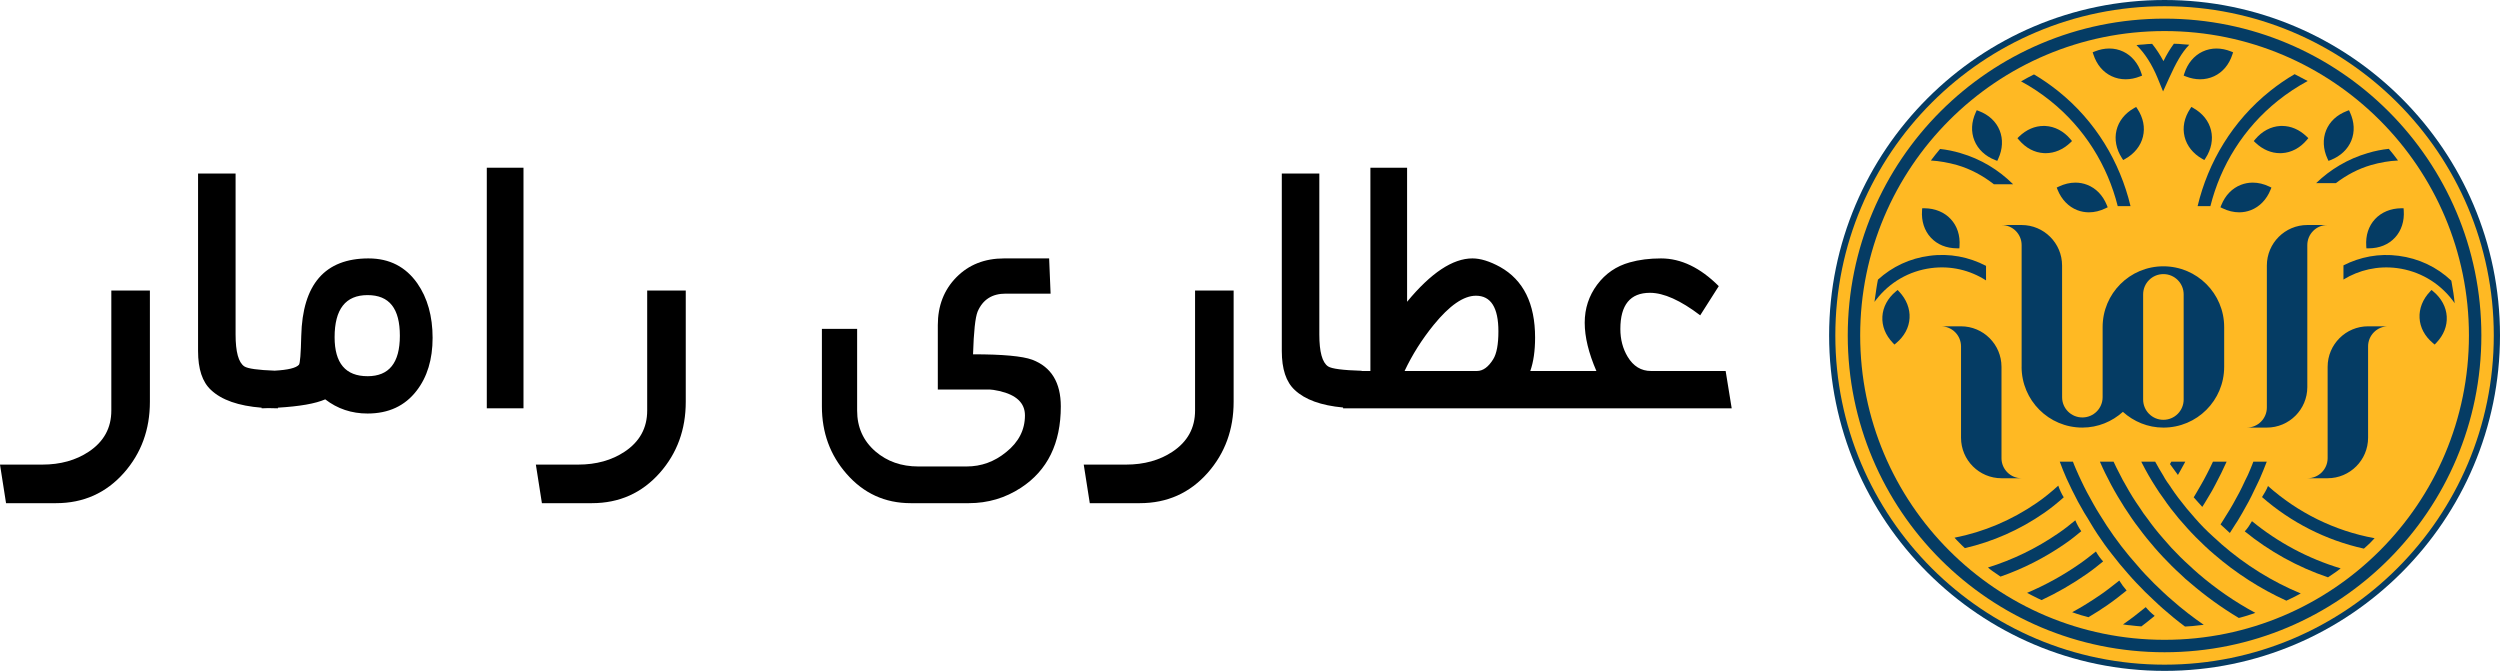 <?xml version="1.0" encoding="UTF-8"?>
<svg id="Layer_1" data-name="Layer 1" xmlns="http://www.w3.org/2000/svg" version="1.1" viewBox="0 0 3726.45 1000">
  <defs>
    <style>
      .cls-1 {
        fill: #000;
      }

      .cls-1, .cls-2, .cls-3 {
        stroke-width: 0px;
      }

      .cls-2 {
        fill: #ffb923;
      }

      .cls-3 {
        fill: #053c64;
      }
    </style>
  </defs>
  <g>
    <path class="cls-3" d="M3226.45,1000c-275.7,0-500-224.3-500-500S2950.75,0,3226.45,0s500,224.3,500,500-224.3,500-500,500Z"/>
    <circle class="cls-2" cx="3226.45" cy="500" r="490.74"/>
    <g>
      <path class="cls-3" d="M3345.99,792.04c36.67,29.81,78.7,53.15,124.07,68.52,4.08-2.6,8.15-5.37,12.04-8.15,2.22-1.67,4.63-3.34,6.85-5.19-48.7-14.63-93.51-38.7-132.22-70.37-3.15,5.37-6.48,10.74-10.74,15.18Z"/>
      <path class="cls-3" d="M3380.62,724.45c-1.85,5.18-6.67,12.97-8.89,16.47,42.96,37.6,95,64.26,151.86,76.86,3.33-2.97,6.66-5.93,9.82-9.08,2.03-2.22,4.07-4.26,6.11-6.47-60-10.93-114.63-38.34-158.89-77.78Z"/>
      <path class="cls-3" d="M3309.88,781.67l13.89,12.78s5.37-8.33,8.7-13.7c3.33-4.63,6.3-10.37,9.82-16.11,6.48-11.11,12.59-22.41,17.96-34.07,1.67-2.97,6.85-14.45,8.33-17.42,3.71-8.14,6.85-16.66,10.19-24.99h-20c-1.3,3.33-2.6,7.03-4.08,10.37-2.41,6.1-5.18,12.22-8.33,18.15-5.37,11.85-11.48,23.52-17.96,34.81-3.15,5.55-6.3,10.92-9.82,16.29-2.78,4.82-8.7,13.89-8.7,13.89Z"/>
      <path class="cls-3" d="M3256.36,690c.37-.55.56-1.29.93-1.84h-20.74c-1.11,2.03-2.04,3.52-2.04,3.52l11.85,16.29s6.85-11.85,10-17.97Z"/>
      <path class="cls-3" d="M3292.29,739.82c3.52-5.74,6.85-11.48,9.82-17.42,6.11-11.29,11.66-22.77,16.85-34.25h-20.37c-2.78,6.11-5.74,12.04-8.89,18.15-3.15,6.11-6.29,12.04-9.82,17.96-3.15,5.74-10,17.04-10,17.04l12.78,14.25s6.67-10.36,9.63-15.73Z"/>
      <path class="cls-3" d="M3298.02,799.07c-9.26-8.33-18.15-17.41-26.48-27.04-2.41-2.96-10.19-11.85-12.41-14.44-8.33-10.19-16.3-20.56-23.52-31.49v-.18c-2.59-3.34-8.52-11.85-11.11-17.04-4.26-6.67-8.15-13.71-12.04-20.74h-20.74c.18.55.55,1.29.92,1.84,6.3,12.42,13.15,24.45,20.74,36.11,3.52,5.55,7.03,10.92,11.11,16.29,7.22,10.74,15.18,20.93,23.51,30.92,4.07,4.82,8.15,9.45,12.41,14.08,8.33,9.26,17.22,18.15,26.29,26.67,4.44,4.26,9.07,8.34,13.89,12.41,32.22,27.78,68.33,51.12,107.41,68.89,5-2.22,9.63-4.63,14.44-7.03,2.41-1.3,4.63-2.41,7.03-3.71-42.96-17.78-82.59-42.59-117.59-72.96-3.7-3.34-10.92-9.82-13.89-12.6Z"/>
      <path class="cls-3" d="M3263.21,842.77c-9.07-8.14-17.78-16.85-26.29-25.92-4.26-4.63-8.34-9.26-12.41-14.07-8.34-9.45-16.3-19.45-23.52-29.63-4.08-5.18-7.78-10.37-11.11-15.74-7.6-10.73-14.44-21.67-20.74-33.15-3.52-5.92-6.85-12.04-9.81-18.15-3.15-5.92-6.11-11.85-8.89-17.96h-20.37c5,11.66,10.74,23.15,16.66,34.25,3.15,5.93,6.48,11.67,9.82,17.42,6.48,11.1,13.52,21.85,20.74,32.41,3.52,5.18,7.22,10.18,11.11,15.18,7.41,10.19,15.37,19.81,23.52,29.26,4.07,4.63,8.15,9.26,12.41,13.7,8.52,9.08,17.23,17.78,26.3,25.93,4.44,4.44,9.07,8.52,13.89,12.41,22.59,19.44,46.85,37.04,72.59,52.41.74-.19,1.48-.37,2.22-.56l5.93-1.66c3.15-.74,5.93-1.85,8.89-2.78,2.96-.93,5.37-1.67,7.59-2.6-30.37-16.29-58.71-35.92-84.82-58.33-4.63-4.08-9.26-8.15-13.7-12.42Z"/>
      <path class="cls-3" d="M3224.32,882.6c-9.07-8.34-17.78-17.04-26.29-26.11-4.26-4.45-8.33-9.08-12.22-13.71-8.33-9.26-16.11-18.7-23.7-28.51-3.7-4.82-7.41-9.82-11.11-15-7.22-10.19-14.26-20.74-20.74-31.49-3.52-5.37-6.67-10.92-9.82-16.47-6.48-11.3-12.6-22.79-18.15-34.63-2.78-5.93-5.56-11.85-8.15-17.97-1.67-3.34-2.78-7.03-4.26-10.55h-19.63c3.15,8.33,6.29,16.66,10,24.81,2.41,5,5.92,12.78,8.33,17.6,5.56,11.48,11.66,22.78,18.15,33.7,2.41,3.89,7.78,12.41,9.82,16.11,6.29,10.74,13.33,21.11,20.55,31.3,2.6,3.89,8.34,10.92,11.11,14.63,7.59,9.81,15.37,19.44,23.7,28.7,3.15,3.89,8.52,9.45,12.41,13.71,8.52,9.07,17.22,17.78,26.3,26.11,3.52,3.33,9.81,9.26,13.7,12.59,10.56,9.26,21.3,18.15,32.6,26.48h.18c7.6-.37,14.44-.93,21.11-1.85,2.41-.18,4.44-.56,6.66-.74-16.11-11.11-31.85-23.15-46.67-36.3-4.81-3.89-9.26-8.15-13.89-12.41Z"/>
      <path class="cls-3" d="M3164.51,930.74c2.04.38,4.26.56,6.48.93l1.85.19,2.41.18c5.56.74,11.11,1.29,16.66,1.66,6.67-5,13.34-10.37,19.82-15.73-5-3.9-9.44-8.34-13.33-12.97-10.92,8.89-22.04,17.6-33.89,25.73Z"/>
      <path class="cls-3" d="M3158.95,865.37c-9.26,7.22-18.34,14.63-28.15,21.29-13.71,9.45-27.78,18.15-42.04,25.93,2.78.92,4.44,1.66,6.48,2.22,5.37,1.85,9.44,2.97,13.89,4.08l3.89,1.11c9.63-5.74,19.07-11.67,28.33-18.15,10-6.85,19.26-14.26,28.52-21.67-4.07-4.63-7.78-9.64-10.92-14.82Z"/>
      <path class="cls-3" d="M3134.88,836.85c-4.07-4.44-7.78-9.44-10.74-14.81-8.15,6.48-16.3,12.96-25,18.89-24.45,17.04-50.56,31.3-77.6,42.78,2.41,1.29,4.81,2.59,7.41,3.89l2.96,1.47c3.7,1.85,7.22,3.71,11.11,5.37h.19c22.96-10.73,45.18-23.51,66.48-38.33,8.89-6.11,17.04-12.6,25.19-19.26Z"/>
      <path class="cls-3" d="M3102.29,791.85c-3.52-4.99-6.48-10.55-8.89-16.29-8.15,6.85-16.67,13.52-25.74,19.63-32.41,22.23-67.59,39.26-104.44,50.75,2.22,2.03,4.63,3.7,6.85,5.37,3.89,2.78,7.97,5.55,11.85,8.15,33.7-11.66,66.11-28.15,96.3-49.08,8.52-5.73,16.11-12.04,24.07-18.52Z"/>
      <path class="cls-3" d="M3076.17,741.3c-3.33-5.37-6.11-11.3-8.15-17.42-10,9.08-20.55,17.78-31.85,25.56-37.59,25.92-79.26,43.52-122.78,52.04,2.04,2.41,4.26,4.63,6.48,6.84,2.78,2.97,5.74,5.74,8.89,8.71,41.67-9.63,81.67-27.23,117.78-52.23,10.56-7.22,20.19-15.18,29.63-23.51Z"/>
    </g>
    <g>
      <path class="cls-3" d="M3654.42,421.3c-.19-.92-.37-2.03-.56-2.97-21.48-20.36-48.7-33.15-78.51-37.04-29.26-3.89-57.59,1.67-82.23,14.26v21.11c23.33-14.26,51.11-20.74,79.82-17.04,32.78,4.26,62.04,21.11,82.22,47.22,1.3,1.67,2.6,3.34,3.7,5.19-.92-10.37-2.59-20.56-4.44-30.74Z"/>
      <path class="cls-3" d="M3574.42,239.26c-4.26-5.92-8.89-11.66-13.7-17.41-10.37,1.11-20.93,3.15-31.3,6.3-29.82,8.7-55.93,24.44-77.04,44.81h29.45c15.56-11.85,32.96-21.3,52.78-27.04,13.15-3.71,26.48-6.11,39.82-6.67Z"/>
      <path class="cls-3" d="M3383.86,135.56c-56.11,44.81-92.41,105.92-108.15,171.66h19.07c15.19-60.37,49.08-115.92,100.74-157.22,13.89-11.11,28.89-20.92,44.26-29.26-6.11-3.34-12.41-6.66-19.45-10.18-12.59,7.22-24.81,15.74-36.48,25Z"/>
      <path class="cls-3" d="M3240.34,65.19c-5.56,7.6-10.74,16.11-15.56,25.92-5-9.44-10.74-18.15-16.85-25.73h-.19c-4.63.18-8.89.36-12.78.92-3.52.18-7.04.37-10.37.92,12.59,12.23,23.15,28.89,31.48,49.08l8.15,19.99,8.89-19.63c10.18-22.41,18.52-37.96,30.18-49.99-2.6-.19-5.37-.37-7.96-.55-5-.56-10-.93-15-.93Z"/>
      <path class="cls-3" d="M3067.56,135.56c-11.48-9.08-23.33-17.42-35.74-24.63-6.3,3.15-12.59,6.47-19.26,10.36,15.19,8.16,29.63,17.78,43.33,28.71,51.66,41.3,85.55,96.85,100.74,157.22h19.07c-15.74-65.74-52.04-126.84-108.15-171.66Z"/>
      <path class="cls-3" d="M2891.82,222.04c-4.63,5.55-9.26,11.29-13.7,17.22,12.96.74,25.93,3.15,38.71,6.67,20.55,5.92,39.07,16.1,55.18,28.7h28.7c-21.48-21.29-47.96-37.6-78.7-46.48-10-2.97-20-5.01-30.19-6.11Z"/>
      <path class="cls-3" d="M2876.08,381.29c-29.07,3.71-55.56,16.11-76.85,35.55-.74,4.27-1.66,8.34-2.22,12.6-1.11,6.85-2.04,13.71-2.97,20.55.93-1.1,1.67-2.22,2.41-3.15,20.18-26.1,49.26-42.96,82.04-47.22,29.63-3.89,58.15,3.15,81.85,18.34v-21.67c-25.19-13.15-54.26-19.07-84.26-15Z"/>
    </g>
    <g>
      <path class="cls-3" d="M3327.53,81.25l1.09-3.3-3.23-1.29c-7.22-2.88-14.49-4.34-21.59-4.34s-14.23,1.54-20.67,4.58c-12.71,5.99-22.36,17.52-27.14,32.49l-1.06,3.31,3.24,1.27c7.13,2.8,14.33,4.22,21.38,4.22s14.39-1.56,20.88-4.61c12.79-6.04,22.17-17.22,27.11-32.32Z"/>
      <path class="cls-3" d="M3357.87,272.22c-6.04,0-11.92,1.09-17.46,3.23-13.2,5.09-23.36,15.55-29.37,30.27l-1.31,3.22,3.12,1.52c8.23,4,16.59,6.02,24.86,6.02,5.97,0,11.79-1.09,17.3-3.21,13.11-5.05,23.56-15.87,29.42-30.45l1.29-3.23-3.13-1.49c-8.17-3.91-16.49-5.89-24.72-5.89Z"/>
      <path class="cls-3" d="M3401.59,187.71l-2.53.06c-14.03.73-27.33,7.77-37.43,19.81l-2.23,2.66,2.51,2.41c10.76,10.25,23.47,15.68,36.76,15.68l2.52-.06c14.13-.75,27.04-7.55,37.31-19.67l2.25-2.65-2.5-2.41c-10.72-10.35-23.41-15.82-36.66-15.82Z"/>
      <path class="cls-3" d="M3501.38,164.27l-3.24,1.24c-14.88,5.71-25.56,15.68-30.9,28.84-5.26,13.03-4.52,28.05,2.11,42.29l1.46,3.15,3.24-1.26c14.59-5.7,25.53-15.99,30.79-28.97,5.31-13.12,4.61-27.69-2.02-42.14l-1.45-3.16Z"/>
      <path class="cls-3" d="M3269.45,161.11l-3.02-1.72-1.91,2.9c-8.75,13.32-11.59,27.65-8.23,41.45,3.34,13.66,12.71,25.42,26.42,33.09l3.03,1.7,1.89-2.91c8.51-13.15,11.38-27.89,8.07-41.49-3.36-13.75-12.44-25.16-26.25-33.02Z"/>
      <path class="cls-3" d="M3627.04,434.47l-2.68-2.22-2.39,2.53c-10.75,11.39-16.22,25.37-15.42,39.36.81,14.11,7.69,26.98,19.85,37.22l2.67,2.23,2.4-2.51c11.01-11.53,16.4-25.12,15.58-39.29-.81-14.02-7.92-27.28-20.01-37.32Z"/>
      <path class="cls-3" d="M3579.22,310.44c-15.65.14-29.53,5.88-39.06,16.16-9.61,10.38-14.13,24.25-13.07,40.1l.24,3.46h3.47c15.93-.06,29.46-5.6,39.12-16.01,9.55-10.32,14.18-24.62,13.04-40.28l-.26-3.46-3.47.04Z"/>
      <path class="cls-3" d="M3189.75,113.96l3.24-1.27-1.06-3.31c-4.78-14.96-14.43-26.5-27.14-32.49-6.44-3.04-13.39-4.58-20.67-4.58s-14.37,1.46-21.59,4.34l-3.23,1.29,1.09,3.3c4.94,15.1,14.31,26.28,27.11,32.32,6.49,3.06,13.51,4.61,20.88,4.61s14.25-1.42,21.38-4.22Z"/>
      <path class="cls-3" d="M3111.01,275.44c-5.54-2.14-11.42-3.23-17.46-3.23-8.23,0-16.55,1.98-24.72,5.89l-3.13,1.49,1.29,3.23c5.87,14.58,16.31,25.39,29.42,30.45,5.51,2.12,11.33,3.21,17.3,3.21,8.26,0,16.63-2.03,24.86-6.02l3.12-1.52-1.31-3.22c-6.01-14.72-16.17-25.18-29.37-30.27Z"/>
      <path class="cls-3" d="M3088.51,210.24l-2.23-2.66c-10.1-12.04-23.39-19.08-37.43-19.81l-2.53-.06c-13.25,0-25.93,5.47-36.66,15.82l-2.5,2.41,2.25,2.65c10.27,12.12,23.18,18.92,37.31,19.67l2.52.06c13.28,0,26-5.43,36.76-15.68l2.51-2.41Z"/>
      <path class="cls-3" d="M2949.75,165.51l-3.24-1.24-1.45,3.16c-6.63,14.45-7.32,29.02-2.02,42.14,5.26,12.98,16.19,23.27,30.79,28.97l3.24,1.26,1.46-3.15c6.63-14.24,7.37-29.26,2.11-42.29-5.33-13.17-16.01-23.14-30.9-28.84Z"/>
      <path class="cls-3" d="M3184.09,159.4l-3.02,1.72c-13.81,7.86-22.89,19.27-26.25,33.02-3.31,13.61-.44,28.35,8.07,41.49l1.89,2.91,3.03-1.7c13.71-7.68,23.08-19.43,26.42-33.09,3.36-13.8.52-28.13-8.23-41.45l-1.91-2.9Z"/>
      <path class="cls-3" d="M2828.54,432.25l-2.68,2.22c-12.09,10.04-19.2,23.29-20.01,37.32-.82,14.17,4.57,27.76,15.58,39.29l2.4,2.51,2.67-2.23c12.16-10.24,19.03-23.1,19.85-37.22.8-13.99-4.67-27.97-15.42-39.36l-2.39-2.53Z"/>
      <path class="cls-3" d="M2868.69,310.44l-3.47-.04-.26,3.46c-1.14,15.66,3.49,29.97,13.04,40.28,9.66,10.42,23.18,15.95,39.12,16h3.47s.24-3.45.24-3.45c1.07-15.85-3.45-29.72-13.07-40.1-9.53-10.28-23.41-16.02-39.06-16.16Z"/>
    </g>
    <g>
      <path class="cls-3" d="M3469.19,335.39h-29.87c-33.36,0-60.39,27.04-60.39,60.39v211.62c0,16.55-13.41,29.96-29.96,29.96h29.87c33.35,0,60.39-27.04,60.39-60.39v-211.62c0-16.55,13.41-29.96,29.96-29.96Z"/>
      <path class="cls-3" d="M3529.92,486.38c-33.36,0-60.4,27.04-60.4,60.39v136.13c0,16.55-13.41,29.96-29.96,29.96h29.86c33.36,0,60.4-27.04,60.4-60.39v-136.13c0-16.55,13.41-29.96,29.96-29.96h-29.86Z"/>
      <path class="cls-3" d="M2983.38,682.91v-136.13c0-33.36-27.05-60.39-60.4-60.39h-29.87c16.55,0,29.96,13.41,29.96,29.96v136.13c0,33.36,27.04,60.39,60.39,60.39h29.87c-16.55,0-29.96-13.41-29.96-29.96Z"/>
      <path class="cls-3" d="M3224.72,396.95c-50.13,0-90.59,40.48-90.59,90.59v104.51c0,16.6-13.44,30.2-30.2,30.2s-30.18-13.5-30.18-30.01c0-10.34-.06-196.45-.06-196.45,0-33.36-27.04-60.39-60.4-60.39h-29.86c16.54,0,29.96,13.41,29.96,29.96v181.4h-.05c0,50.13,40.62,90.59,90.59,90.59,23.34,0,44.37-9.02,60.41-23.46,16.06,14.45,37.09,23.48,60.38,23.48,50.13,0,90.59-40.46,90.59-90.59v-59.24c0-50.11-40.62-90.59-90.59-90.59ZM3254.92,595.56c0,16.6-13.44,30.2-30.2,30.2s-30.2-13.6-30.2-30.2v-156.79c0-16.61,13.44-30.2,30.2-30.2s30.2,13.59,30.2,30.2v156.79Z"/>
    </g>
    <path class="cls-3" d="M3226.45,27.78c-260.93,0-472.22,211.48-472.22,472.22s211.29,472.22,472.22,472.22,472.22-211.48,472.22-472.22S3487.19,27.78,3226.45,27.78ZM3226.45,953.7c-250.56,0-453.7-203.14-453.7-453.7s203.15-453.7,453.7-453.7,453.7,203.15,453.7,453.7-203.15,453.7-453.7,453.7Z"/>
  </g>
  <g>
    <path class="cls-1" d="M165.94,612.03c0,25.9-11.19,46.3-33.56,61.22-19.27,12.84-42.37,19.27-69.3,19.27H0l9.01,57.49h74.58c40.81,0,74.58-15.12,101.31-45.37,25.69-29.21,38.53-64.43,38.53-105.66v-165.94h-57.49v178.99Z"/>
    <path class="cls-1" d="M549.41,385.18c-65.05,0-98.51,38.5-100.37,115.5-.62,26.57-1.76,40.89-3.42,42.96-4.18,4.83-16.27,7.78-36.26,8.87-25.04-.93-40.09-3.05-45.16-6.36-8.7-5.8-13.05-21.65-13.05-47.54v-239.9h-55.94v264.45c0,26.93,6.42,46.3,19.27,58.11,15.78,14.94,40.96,23.75,75.51,26.45v.9c3.43-.08,6.78-.18,10.05-.3,4.58.19,9.31.3,14.19.3v-.96c32.42-1.89,55.94-6.02,70.54-12.4,18.23,14.09,39.26,21.13,63.08,21.13,31.28,0,55.62-11.29,73.03-33.87,15.95-20.51,23.93-46.82,23.93-78.93s-7.56-59.35-22.69-81.11c-17.4-24.86-41.64-37.29-72.72-37.29ZM547.86,560.75c-32.74,0-49.1-19.37-49.1-58.11,0-41.84,16.36-62.77,49.1-62.77s48.17,20.2,48.17,60.6-16.06,60.29-48.17,60.29Z"/>
    <rect class="cls-1" x="725.61" y="250" width="54.69" height="358.61"/>
    <path class="cls-1" d="M964.69,612.03c0,25.9-11.19,46.3-33.56,61.22-19.27,12.84-42.37,19.27-69.3,19.27h-63.08l9.01,57.49h74.58c40.81,0,74.58-15.12,101.31-45.37,25.69-29.21,38.53-64.43,38.53-105.66v-165.94h-57.49v178.99Z"/>
    <path class="cls-1" d="M1538.65,536.2c-14.71-5.39-44.13-8.08-88.25-8.08,1.03-33.77,3.31-55,6.84-63.7,7.66-17.81,21.54-26.72,41.64-26.72h67.12l-2.18-52.52h-67.12c-29.01,0-52.73,9.38-71.16,28.12-18.44,18.75-27.66,42.52-27.66,71.32v96.02h77.69c2.49,0,7.15.73,13.98,2.18,25.48,5.8,38.22,17.92,38.22,36.36,0,21.54-9.32,39.78-27.97,54.69-17.4,14.29-37.09,21.44-59.04,21.44h-72.09c-25.07,0-46.3-7.46-63.7-22.37-18.23-15.75-27.35-36.05-27.35-60.91v-121.81h-52.52v115.6c0,38.95,12.22,72.41,36.67,100.37,25.48,29.21,57.38,43.82,95.71,43.82h86.7c28.38,0,54.27-7.67,77.69-23,39.57-25.9,59.35-66.3,59.35-121.19,0-35.63-14.19-58.83-42.57-69.61Z"/>
    <path class="cls-1" d="M1781.34,612.03c0,25.9-11.19,46.3-33.56,61.22-19.27,12.84-42.37,19.27-69.3,19.27h-63.08l9.01,57.49h74.58c40.81,0,74.58-15.12,101.31-45.37,25.69-29.21,38.53-64.43,38.53-105.66v-165.94h-57.49v178.99Z"/>
    <path class="cls-1" d="M2572.21,552.98h-111.25c-14.71,0-26.31-7.06-34.8-21.19-7.25-12.05-10.88-25.86-10.88-41.44,0-35.93,14.71-53.9,44.13-53.9,20.51,0,45.47,11.19,74.89,33.56l27.66-43.5c-27.55-27.55-56.25-41.33-86.08-41.33-17.2,0-32.74,1.97-46.61,5.91-20.1,5.6-36.31,16.71-48.63,33.31-12.33,16.61-18.49,35.49-18.49,56.66s5.8,45.14,17.4,71.91h-98.51c4.76-13.49,7.15-30.09,7.15-49.81,0-50.64-17.38-85.72-52.12-105.23-15.51-8.51-29.27-12.76-41.26-12.76-29.37,0-61.84,21.55-97.42,64.64v-199.81h-54.69v302.98h-13.05v-.31c-27.97-.83-44.65-3-50.03-6.53-8.7-5.8-13.05-21.65-13.05-47.54v-239.9h-55.94v264.45c0,26.93,6.42,46.3,19.27,58.11,15.26,14.44,39.3,23.15,72.09,26.16v1.19h579.24l-9.01-55.63ZM2225.74,535.48c-7.23,11.67-15.3,17.5-24.19,17.5h-107.9c11.37-24.16,25.84-47.08,43.41-68.74,23.56-28.96,44.54-43.44,62.94-43.44,22.33,0,33.49,17.71,33.49,53.12,0,19.37-2.58,33.23-7.75,41.56Z"/>
  </g>
</svg>